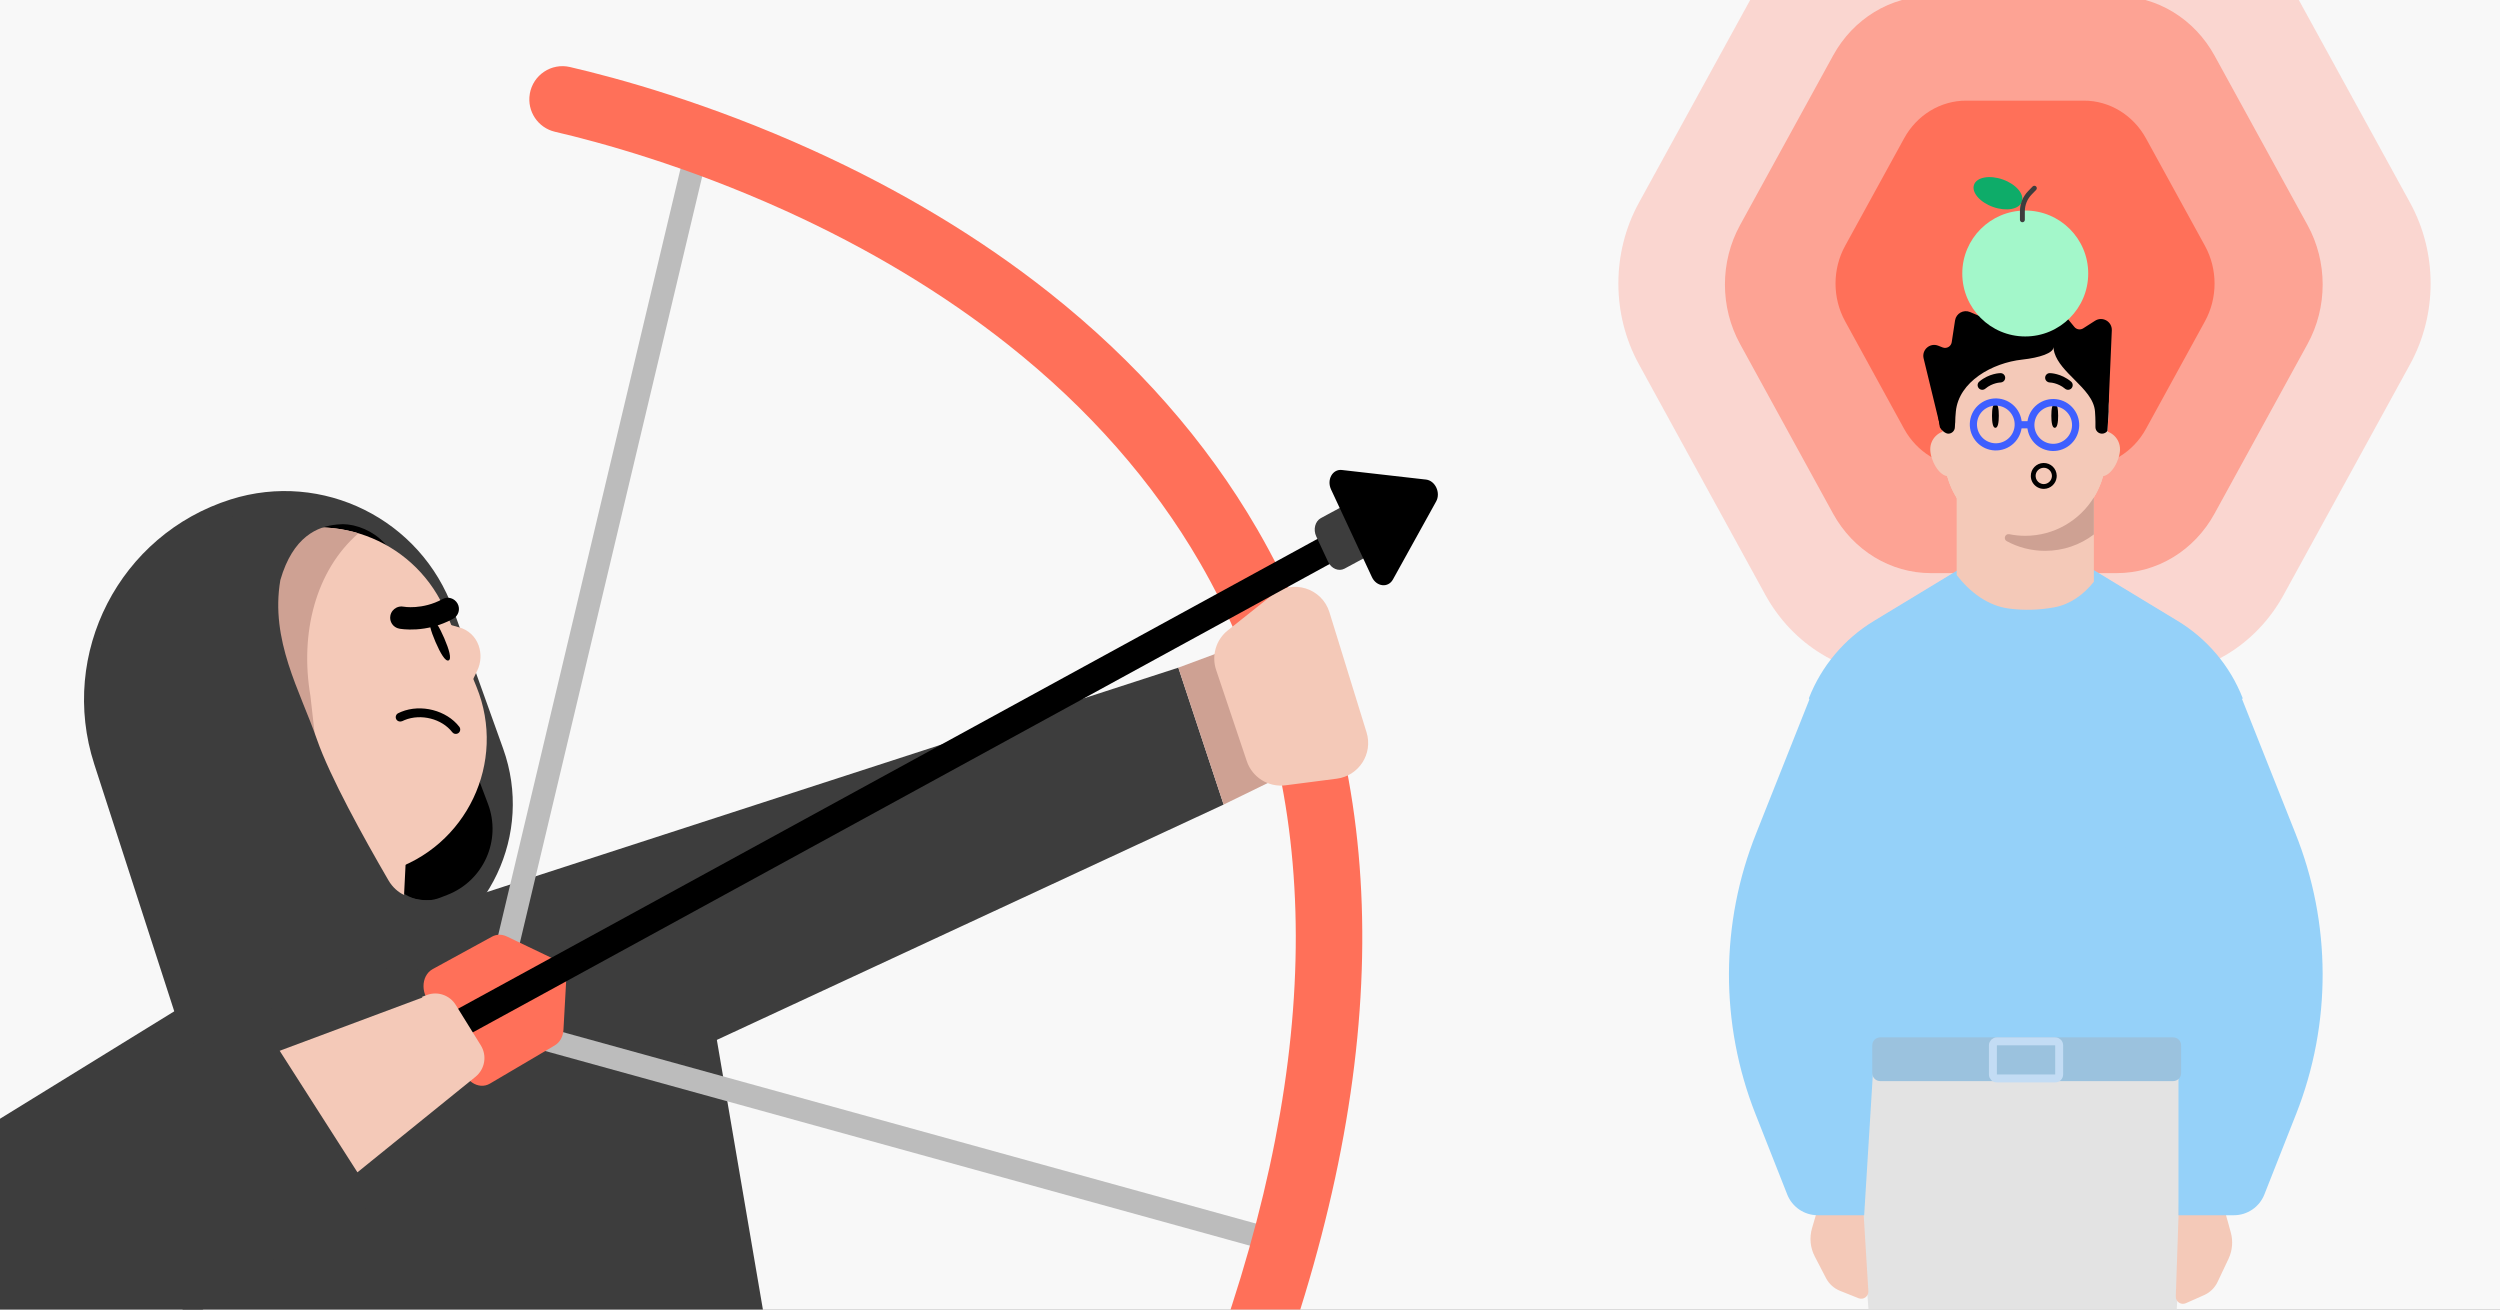 <svg fill="none" height="495" viewBox="0 0 945 495" width="945" xmlns="http://www.w3.org/2000/svg" xmlns:xlink="http://www.w3.org/1999/xlink"><rect x="0" y="0" width="945" height="495" fill="#808080" stroke="none"/><clipPath id="clip0_4816_8210"><path d="M0 0H945V495H0Z"/></clipPath><mask id="mask0_4816_8210" height="272" maskUnits="userSpaceOnUse" width="257" x="1" y="154"><path d="M194.867 154.775 1.618 211.633 64.395 425.06 257.644 368.202 194.867 154.775Z" fill="#ffffff"/></mask><g clip-path="url(#clip0_4816_8210)"><path d="M0 0H945V495H0Z" fill="#f8f8f8"/><path d="M812.999-41H717.518C696.8-41 677.65-29.374 667.291-10.427L619.516 76.628C609.157 95.503 609.157 118.827 619.516 137.702L667.291 224.827C677.65 243.702 696.8 255.4 717.518 255.4H812.999C833.717 255.4 852.869 243.774 863.228 224.827L911.003 137.702C921.362 118.827 921.362 95.503 911.003 76.628L863.228-10.427C852.869-29.302 833.717-41 812.999-41Z" fill="#ff7059" fill-opacity=".25"/><path d="M800.128-1.48H729.864C714.617-1.48 700.525 7.076 692.902 21.019L657.745 85.082C650.121 98.972 650.121 116.136 657.745 130.026L692.902 194.141C700.525 208.031 714.617 216.64 729.864 216.64H800.128C815.374 216.64 829.468 208.084 837.091 194.141L872.249 130.026C879.872 116.136 879.872 98.972 872.249 85.082L837.091 21.019C829.468 7.129 815.374-1.48 800.128-1.48Z" fill="#ff7059" fill-opacity=".5"/><path d="M787.745 38.04H743.187C733.518 38.04 724.582 43.466 719.747 52.307L697.453 92.933C692.618 101.741 692.618 112.626 697.453 121.434L719.747 162.093C724.582 170.901 733.518 176.36 743.187 176.36H787.745C797.413 176.36 806.35 170.934 811.185 162.093L833.479 121.434C838.314 112.626 838.314 101.741 833.479 92.933L811.185 52.307C806.35 43.499 797.413 38.04 787.745 38.04Z" fill="#ff7059"/><path d="M258.665 351.065 130.449 352.274 91.137 366.699-57.626 458.414-47.766 455.07-48.971 455.691 87.601 487.129 137.871 392.064 258.665 351.065Z" fill="#3d3d3d"/><path d="M278.021 569.702 152.832 600.689C141.69 603.447 112.129 603.433 106.971 593.176L38.749 416.566 263.682 350.404 296.351 541.684C298.526 554.386 290.528 566.606 278.031 569.699L278.021 569.702Z" fill="#3d3d3d"/><path d="M462.522 304.131 213.493 419.772C200.487 427.832 185.346 431.948 171.396 431.151 168.953 431.008 166.516 430.931 164.073 430.967 126.958 431.454 92.839 396.407 118.229 369.263 122.978 364.183 127.363 359.25 127.628 359.061 138.753 351.054 151.387 348.83 164.573 343.525L445.408 252.371 462.53 304.118 462.522 304.131Z" fill="#3d3d3d"/><path d="M445.397 252.373 495.114 233.909 509.713 281.094 462.522 304.13 445.397 252.373Z" fill="#cea193"/><path d="M494.716 477.018 179.625 389.972 260.187 51.321 268.609 53.33 189.979 383.851 497.016 468.662 494.716 477.018Z" fill="#bcbcbc"/><path d="M469.628 520.065C463.207 517.717 459.845 510.663 462.068 504.201 501.718 388.875 498.856 290.82 453.517 212.605 435.799 182.043 411.439 154.364 381.093 130.33 356.626 110.953 328.25 93.883 296.751 79.594 259.29 62.608 226.42 53.678 209.781 49.81 203.311 48.299 199.147 42.013 200.268 35.466L200.263 35.445C201.488 28.326 208.433 23.696 215.459 25.337 233.301 29.476 267.611 38.819 307.096 56.732 340.464 71.863 370.589 90.007 396.664 110.658 429.479 136.657 455.913 166.724 475.223 200.026 524.374 284.816 527.924 389.839 485.816 512.344 483.527 518.99 476.246 522.487 469.641 520.073L469.628 520.065Z" fill="#ff7059"/><path d="M485.905 296.848C479.47 297.682 473.348 293.843 471.28 287.696L459.7 253.25C457.878 247.822 459.638 241.832 464.117 238.269L481.073 224.78C488.559 218.822 499.688 222.27 502.518 231.407L516.559 276.834C519.056 284.894 513.68 293.252 505.323 294.339L485.905 296.848Z" fill="#f4c9b8"/><path d="M209.674 395.182 185.192 409.608C180.805 412.188 175.151 408.345 174.73 402.504L173.95 391.475C173.767 388.844 172.434 386.385 170.419 384.909L163.644 379.96C158.939 376.529 158.895 368.877 163.566 366.315L185.985 354.051C187.692 353.115 189.726 353.091 191.587 353.992L209.3 362.469C212.269 363.886 214.204 367.334 214.005 370.852L212.982 389.321C212.842 391.865 211.61 394.044 209.684 395.179L209.674 395.182Z" fill="#ff7059"/><path clip-rule="evenodd" d="M506.593 205.11C507.802 207.768 506.967 210.853 504.746 212.02L172.519 393.629C170.285 394.788 167.507 393.583 166.298 390.925 165.088 388.267 165.923 385.182 168.157 384.023L500.382 202.404C502.616 201.245 505.394 202.45 506.603 205.108L506.593 205.11Z" fill="#000000" fill-rule="evenodd"/><path d="M517.112 204.186C518.34 206.829 517.541 209.928 515.327 211.126L508.237 214.945C506.021 216.133 503.229 214.965 502.001 212.322L497.538 202.762C496.31 200.119 497.108 197.02 499.322 195.822L506.413 192.003C508.629 190.815 511.421 191.983 512.649 194.626L517.112 204.186Z" fill="#3d3d3d"/><path d="M539.001 181.268C542.53 181.671 544.676 186.271 542.864 189.543L526.527 219.045C524.714 222.318 520.298 221.815 518.582 218.14L503.141 185.026C501.425 181.35 503.695 177.253 507.223 177.656L539.014 181.276 539.001 181.268Z" fill="#000000"/><g mask="url(#mask0_4816_8210)"><path d="M154.038 391.508C158.186 393.092 162.019 388.585 159.775 384.745L132.124 337.512 107.838 346.691 90.064 367.098 154.049 391.506 154.038 391.508Z" fill="#f4c9b8"/><path d="M155.21 391.653C159.357 393.237 163.19 388.73 160.947 384.89 159.25 381.997 152.911 373.047 152.911 373.047 149.094 374.962 143.853 376.795 140.01 378.561 138.85 379.093 131.683 381.927 130.461 382.531 130.461 382.531 141.9 386.916 144.645 387.966 148.13 389.301 151.72 390.342 155.202 391.666L155.21 391.653Z" fill="#cea193"/><path d="M138.808 343.175C170.271 327.735 181.684 288.568 163.416 258.622L145.578 229.373C128.435 201.268 91.786 192.38 63.72 209.523 35.644 226.668 26.78 263.352 43.918 291.436L90.066 367.108" fill="#f4c9b8"/><path d="M148.535 234.207 148.514 234.212 153.633 246.654 161.816 256.029 163.215 246.915C163.588 244.502 162.423 242.136 160.318 240.928L148.54 234.228 148.535 234.207Z" fill="#f4c9b8"/><path d="M43.916 291.425 70.387 334.835C87.893 324.11 86.17 303.867 84.662 286.069 84.46 283.631 84.248 281.241 84.1 278.935 92.072 272.868 126.088 234.967 96.978 213.806 97.851 214.226 113.113 221.268 126.818 210.179 126.553 210.01 126.289 209.841 126.027 209.683 107.557 198.282 83.497 197.433 63.707 209.515 37.488 225.52 28.035 258.557 40.837 285.74 41.767 287.696 42.794 289.595 43.916 291.425Z" fill="#000000"/><path d="M90.511 299.524C84.489 303.201 76.65 301.293 72.976 295.275 69.299 289.247 71.203 281.403 77.214 277.728 83.236 274.051 91.075 275.959 94.749 281.977 98.426 288.005 96.522 295.849 90.511 299.524Z" fill="#f4c9b8"/><g fill="#000000"><path d="M140.459 223.824C140.025 224.277 139.458 224.596 138.807 224.713 138.765 224.723 133.704 225.619 129.711 230.199 128.606 231.454 126.735 231.549 125.488 230.475 124.25 229.387 124.122 227.478 125.211 226.249 130.675 220 137.552 218.833 137.843 218.794 139.471 218.525 141.004 219.629 141.262 221.261 141.415 222.238 141.09 223.177 140.462 223.835"/><path d="M139.447 233.155C138.149 233.989 140.022 237.865 142.852 242.318 145.692 246.768 148.411 250.1 149.709 249.265 151.007 248.431 149.134 244.555 146.305 240.102 143.464 235.652 140.745 232.32 139.447 233.155Z"/><path clip-rule="evenodd" d="M161.351 287.689C161.293 287.681 160.64 287.653 159.404 287.792 157.981 287.943 155.789 288.319 152.796 289.193 149.803 290.068 147.759 290.953 146.48 291.593 145.34 292.165 144.82 292.54 144.783 292.571 143.947 293.202 142.748 293.041 142.118 292.205 141.477 291.37 141.637 290.171 142.48 289.527 142.48 289.527 142.909 289.231 143.1 289.106 143.476 288.868 144.023 288.554 144.766 288.18 146.253 287.433 148.512 286.472 151.712 285.535 154.913 284.598 157.328 284.179 158.976 283.994 159.8 283.901 160.44 283.877 160.873 283.87 161.073 283.865 161.624 283.885 161.624 283.885 162.671 283.972 163.456 284.893 163.38 285.938 163.294 286.985 162.384 287.768 161.34 287.692L161.351 287.689Z" fill-rule="evenodd"/></g></g><path d="M151.407 449.952C141.567 454.909 131.74 459.874 121.9 464.83 101.332 475.209 91.208 487.849 70.627 498.22 55.736 505.732 30.4 510.982 15.498 518.496-1.366 526.998-17.489 538.675-37.208 536.227-67.216 532.512-88.702 498.164-70.171 471-70.024 470.785-69.884 470.584-69.737 470.369-63.833 461.712-54.882 455.28-44.6 452.289L128.906 395.566 151.394 449.944 151.407 449.952Z" fill="#3d3d3d"/><path d="M172.254 379.827 181.754 395.155C184.168 399.053 183.307 404.13 179.753 407.017L135.108 443.133 105.531 396.9 161.369 376.107C165.421 374.602 169.976 376.163 172.256 379.837L172.254 379.827Z" fill="#f4c9b8"/><path d="M145.111 350.547 90.28 367.328 89.425 403.272 159.635 377.071 157.273 364.407 145.111 350.547Z" fill="#3d3d3d"/><path d="M171.367 230.501C159.074 196.222 121.876 177.799 87.159 188.795 45.201 202.086 22.079 246.991 35.633 288.866L70.276 395.892 115.833 375.444 152.807 362.185C184.998 350.641 201.736 315.186 190.192 282.995L171.367 230.501Z" fill="#3d3d3d"/><path d="M150.224 213.088C145.634 200.916 131.951 194.878 119.866 199.693 88.32 214.069 79.534 254.779 102.343 280.885L149.861 335.274C153.959 339.966 160.558 341.587 166.364 339.329L169.12 338.257C182.793 332.941 189.634 317.606 184.459 303.88L150.224 213.088Z" fill="#000000"/><path d="M146.999 329.273 101.478 343.114 72.157 271.268C61.274 244.586 74.081 214.126 100.751 203.24 127.434 192.357 157.888 205.156 168.779 231.834L180.111 259.61C191.711 288.042 176.367 320.308 146.984 329.249" fill="#f4c9b8"/><path d="M108.58 319.618 131.457 313.279 153.4 324.958 151.692 359.187C151.21 359.276 145.702 356.774 143.618 368.316L108.604 319.605 108.598 319.623 108.58 319.618Z" fill="#f4c9b8"/><path clip-rule="evenodd" d="M135.491 201.582C119.281 215.679 113.307 239.36 117.335 263.038L125.551 335.796 101.48 343.115 72.159 271.268C61.276 244.586 74.083 214.126 100.753 203.24 112.254 198.549 124.457 198.258 135.491 201.582Z" fill="#cea193" fill-rule="evenodd"/><path d="M178 258.5 169.5 236 173.63 237.157C177.009 238.103 179.72 240.627 180.904 243.93 182.02 247.042 181.845 250.472 180.417 253.454L178 258.5Z" fill="#f4c9b8"/><path d="M149.876 229.676C148.726 230.244 147.824 231.317 147.56 232.699 147.116 234.987 148.611 237.195 150.894 237.624 151.306 237.71 160.982 239.521 171.272 233.896 173.321 232.786 174.096 230.206 172.957 228.166 171.832 226.12 169.297 225.332 167.227 226.48 159.688 230.594 152.544 229.347 152.486 229.316 151.565 229.14 150.663 229.297 149.861 229.681" fill="#000000"/><path d="M167.923 241.242C169.748 245.486 170.814 249.097 169.581 249.63 168.349 250.164 166.456 246.905 164.623 242.666 162.798 238.423 161.732 234.812 162.964 234.278 164.197 233.745 166.09 237.004 167.923 241.242Z" fill="#000000"/><path d="M152.003 272.591C151.096 272.959 150.15 272.608 149.765 271.835 149.354 271.022 149.685 270.009 150.507 269.593 150.885 269.405 151.282 269.229 151.667 269.07 159.159 266.01 168.797 268.5 173.613 274.721 173.889 275.078 174.001 275.515 173.95 275.962 173.899 276.408 173.668 276.798 173.315 277.082 173.195 277.179 173.067 277.246 172.922 277.302 172.222 277.587 171.417 277.374 170.961 276.779 167.031 271.686 159.108 269.668 152.926 272.192 152.619 272.314 152.295 272.445 152.005 272.612L152.022 272.602 152.003 272.591Z" fill="#000000"/><path d="M45.378 223.6C82.203 182.455 135.084 188.212 135.978 195.214 143.363 204.426 115.545 186.124 105.968 219.273 102.088 242.103 113.365 260.996 119.847 279.627 124.695 293.562 137.377 316.502 146.833 332.759 153.025 343.406 167.964 339.645 167.964 339.645L145.179 367.455 116.908 392.902C116.908 392.902 8.552 264.746 45.378 223.6Z" fill="#3d3d3d"/><path d="M826.631 396.41C826.631 487.679 809.608 657.904 806.857 686.103 806.649 688.257 804.839 689.895 802.676 689.895H727.969C725.806 689.895 723.996 688.257 723.788 686.103 721.046 657.904 700.287 463.891 700.287 372.623L764.902 378.914V378.76L765.318 378.832H765.336L765.753 378.76V378.914L826.631 378.76V396.41Z" fill="#e3e3e3"/><path d="M684.941 464.288C683.899 467.842 684.279 471.663 685.986 474.949L690.243 483.147C691.374 485.326 693.247 487.025 695.533 487.936L702.542 490.734C704.382 491.464 706.361 490.036 706.24 488.058L704.2 454.853 687.399 455.886 684.941 464.288Z" fill="#f4c9b8"/><path d="M843.237 465.872C844.154 469.18 843.853 472.712 842.384 475.818L838.247 484.573C837.198 486.793 835.391 488.56 833.14 489.556L826.242 492.615C824.43 493.413 822.398 492.061 822.446 490.08L824.042 443.34 840.129 454.609 843.246 465.872 843.237 465.872Z" fill="#f4c9b8"/><path d="M867.915 421.141 855.924 451.531C854.059 456.255 849.489 459.359 844.412 459.359H823.462V377.29L695.116 327.687 705.569 408.897C702.275 410.779 698.682 411.675 695.116 411.675 688.329 411.675 681.686 408.39 677.65 402.381L663.613 381.566C652.79 365.493 719.137 345.742 726.196 327.687L683.752 263.94C688.504 251.768 697.155 241.478 708.35 234.718L719.029 228.247 731.871 220.464 742.36 214.102 773.41 213.74 787.899 213.578 797.718 219.523 812.514 228.492 822.777 234.718C833.954 241.487 842.614 251.768 847.375 263.94L867.616 314.877C881.3 348.959 881.408 386.987 867.915 421.15V421.141Z" fill="#95d1f9"/><path d="M663.59 421.141 675.581 451.531C677.445 456.255 682.015 459.359 687.092 459.359H704.654L708.728 393.323H827.409L835.927 389.316C847.922 369.736 802.299 327.085 805.865 327.085 812.652 327.085 808.44 313.654 812.476 307.645L778.807 355.244C789.631 339.172 798.894 345.742 791.835 327.687L847.752 263.94C843.001 251.768 834.349 241.478 823.155 234.718L812.476 228.247 799.634 220.464 789.145 214.102 758.095 213.74 743.606 213.578 733.787 219.523 718.99 228.492 708.728 234.718C697.551 241.487 688.89 251.768 684.13 263.94L663.888 314.877C650.205 348.959 650.096 386.987 663.59 421.15V421.141Z" fill="#95d1f9"/><path d="M792.645 163.175H737.288C735.754 163.175 734.419 162.125 734.056 160.635L727.892 135.282C727.255 132.661 729.837 130.412 732.346 131.402L734.021 132.063C736.008 132.847 738.208 131.583 738.531 129.472L739.789 121.238C740.117 119.09 742.382 117.829 744.381 118.681L752.697 122.225C754.555 123.017 756.683 121.985 757.212 120.036L758.562 115.059C759.441 111.821 764.016 111.772 764.963 114.99L765.695 117.476C766.462 120.081 769.857 120.719 771.518 118.572L772.584 117.193C773.891 115.502 776.431 115.465 777.787 117.117L783.508 124.088C784.577 125.391 786.452 125.688 787.872 124.78L792.362 121.907C794.631 120.456 797.594 122.162 797.478 124.852L795.969 159.991C795.892 161.771 794.427 163.175 792.645 163.175Z" fill="#000000" stroke="#000000" stroke-linecap="round" stroke-width="1.576"/><g fill="#f4c9b8"><path d="M791.482 167.514V219.902C787.684 224.688 782.592 228.456 776.582 229.557 770.758 230.624 765.171 230.785 759.421 230.04 751.351 228.996 744.6 223.798 739.622 217.362L739.621 167.514H791.488 791.482Z"/><path d="M743.738 169.815C743.738 165.907 740.581 162.762 736.691 162.762 732.801 162.762 729.638 165.907 729.638 169.815 729.638 173.723 732.795 180.069 736.691 180.069 740.587 180.069 743.738 173.699 743.738 169.815Z"/><path d="M801.364 169.815C801.364 165.907 798.207 162.762 794.311 162.762 790.415 162.762 787.258 165.907 787.258 169.815 787.258 173.723 790.415 180.069 794.311 180.069 798.207 180.069 801.364 173.699 801.364 169.815Z"/><path d="M765.496 202.294C749.127 202.294 735.685 189.372 735.032 173.033L733.998 156.488C733.278 138.589 747.596 123.683 765.502 123.683 783.408 123.683 797.721 138.589 797.007 156.488L795.973 173.033C795.319 189.372 781.872 202.294 765.502 202.294H765.496Z"/><path d="M765.496 202.535C749.127 202.535 735.685 189.614 735.032 173.275L733.998 156.73C733.278 138.83 747.596 123.925 765.502 123.925 783.408 123.925 797.721 138.83 797.007 156.73L795.973 173.275C795.319 189.614 781.872 202.535 765.502 202.535H765.496Z"/><path d="M765.496 202.535C749.127 202.535 735.685 189.614 735.032 173.275L733.998 156.73C733.278 138.83 747.596 123.925 765.502 123.925 783.408 123.925 797.721 138.83 797.007 156.73L795.973 173.275C795.319 189.614 781.872 202.535 765.502 202.535H765.496Z"/></g><path d="M791.477 188.03V202.022C786.354 205.93 779.96 208.216 773.039 208.216 767.788 208.216 762.852 206.904 758.539 204.556 757.136 203.794 757.934 201.623 759.501 201.925 761.449 202.324 763.463 202.536 765.526 202.536 776.469 202.536 786.106 196.741 791.477 188.03Z" fill="#cea193"/><path d="M755.553 157.155C755.553 159.675 755.233 161.717 754.266 161.717 753.298 161.717 752.979 159.675 752.979 157.155 752.979 154.635 753.298 152.593 754.266 152.593 755.233 152.593 755.553 154.635 755.553 157.155Z" fill="#000000"/><path d="M777.977 157.155C777.977 159.675 777.657 161.717 776.69 161.717 775.722 161.717 775.403 159.675 775.403 157.155 775.403 154.635 775.722 152.593 776.69 152.593 777.657 152.593 777.977 154.635 777.977 157.155Z" fill="#000000"/><path d="M757.266 144.199C757.696 143.866 757.968 143.352 757.962 142.777 757.95 141.821 757.169 141.034 756.201 141.04 756.012 141.041 751.928 141.094 748.175 144.235 747.425 144.859 747.328 145.954 747.951 146.717 748.575 147.461 749.682 147.558 750.433 146.935 753.175 144.629 756.187 144.581 756.225 144.58 756.612 144.574 756.969 144.411 757.266 144.199Z" fill="#000000"/><path d="M773.757 144.199C773.328 143.866 773.055 143.352 773.061 142.777 773.073 141.821 773.854 141.034 774.823 141.04 775.011 141.041 779.095 141.094 782.848 144.235 783.598 144.859 783.695 145.954 783.072 146.717 782.448 147.461 781.341 147.558 780.59 146.935 777.849 144.629 774.837 144.581 774.798 144.58 774.411 144.574 774.054 144.411 773.757 144.199Z" fill="#000000"/><path clip-rule="evenodd" d="M775.626 179.822C775.583 178.122 774.189 176.78 772.478 176.822 770.758 176.865 769.424 178.27 769.461 179.971 769.49 181.108 770.119 182.078 771.045 182.593L771.048 182.595 771.051 182.596C771.508 182.855 772.041 182.995 772.615 182.981L772.615 182.981C774.151 182.944 775.429 181.758 775.601 180.264L775.604 180.241 775.608 180.218C775.623 180.125 775.625 180.016 775.626 179.822ZM772.433 175.008C775.159 174.941 777.381 177.091 777.44 179.791L777.44 179.801V179.811C777.44 179.818 777.44 179.826 777.44 179.833 777.44 180.001 777.441 180.244 777.402 180.493 777.117 182.872 775.097 184.736 772.659 184.795 771.758 184.818 770.901 184.596 770.161 184.178 768.694 183.361 767.691 181.816 767.647 180.015L767.647 180.014 767.647 180.012C767.587 177.31 769.714 175.075 772.433 175.008Z" fill="#000000" fill-rule="evenodd"/><path d="M781.332 167.33C785.02 164.451 785.675 159.128 782.796 155.441 779.917 151.753 774.594 151.097 770.907 153.976 767.219 156.855 766.564 162.179 769.443 165.866 772.322 169.554 777.645 170.209 781.332 167.33Z" stroke="#3e5fff" stroke-miterlimit="10" stroke-width="2.715"/><path d="M762.912 160.564H767.51" stroke="#3e5fff" stroke-miterlimit="10" stroke-width="2.715"/><path d="M758.88 167.651C762.864 165.188 764.097 159.963 761.635 155.979 759.172 151.995 753.947 150.762 749.963 153.224 745.98 155.687 744.746 160.912 747.208 164.896 749.671 168.88 754.896 170.113 758.88 167.651Z" stroke="#3e5fff" stroke-miterlimit="10" stroke-width="2.715"/><path clip-rule="evenodd" d="M796.607 162.865 797.006 156.489C797.023 156.172 797.04 155.858 797.054 155.547V148.916L797.148 148.329C796.464 123.278 784.237 123.445 769.552 123.647 768.22 123.665 766.867 123.683 765.501 123.683 747.595 123.683 725.503 129.5 732.5 156.489L733.259 161.447C733.857 162.656 735.369 163.927 736.453 163.927 737.832 163.927 738.945 162.796 738.945 161.429 738.945 160.793 738.969 160.57 739.018 160.125 739.033 159.982 739.051 159.815 739.072 159.605 739.072 158.469 739.161 157.075 739.312 155.53 740.416 144.235 753.103 137.161 764.385 135.929 771.013 135.206 776.236 133.451 776.236 131.198 776.236 131.908 776.356 132.653 776.59 133.397 777.759 137.11 780.929 140.285 784.086 143.448 787.859 147.227 791.615 150.988 791.918 155.631 792.016 157.135 792.076 158.459 792.076 159.441V161.447C792.076 162.82 793.189 163.927 794.562 163.927 795.407 163.927 796.156 163.508 796.607 162.865Z" fill="#000000" fill-rule="evenodd"/><path d="M765.545 127.181C778.69 127.181 789.347 116.525 789.347 103.38 789.347 90.234 778.69 79.578 765.545 79.578 752.4 79.578 741.743 90.234 741.743 103.38 741.743 116.525 752.4 127.181 765.545 127.181Z" fill="#a3f7ca"/><path d="M764.274 76.26C765.293 73.394 762.069 69.631 757.074 67.856 752.078 66.08 747.203 66.963 746.184 69.829 745.165 72.695 748.389 76.458 753.384 78.234 758.38 80.009 763.255 79.126 764.274 76.26Z" fill="#0eac69"/><path d="M764.465 84.014C763.953 84.014 763.539 83.6 763.539 83.087V79.862C763.539 77.005 764.632 74.303 766.621 72.255L768.323 70.498C768.681 70.13 769.265 70.121 769.633 70.476 770 70.831 770.01 71.418 769.654 71.785L767.952 73.543C766.3 75.245 765.392 77.49 765.392 79.862V83.087C765.392 83.6 764.978 84.014 764.465 84.014Z" fill="#3d3d3d"/><path d="M821.459 392.122H710.729C709.068 392.122 707.722 393.468 707.722 395.129V405.65C707.722 407.311 709.068 408.657 710.729 408.657H821.459C823.119 408.657 824.465 407.311 824.465 405.65V395.129C824.465 393.468 823.119 392.122 821.459 392.122Z" fill="#9bc2de"/><path d="M754.82 393.625H776.866C777.696 393.625 778.369 394.298 778.369 395.129V406.151C778.369 406.982 777.696 407.655 776.866 407.655H754.82C753.99 407.655 753.317 406.982 753.317 406.151V395.129C753.317 394.298 753.99 393.625 754.82 393.625Z" stroke="#c3dcf4" stroke-linejoin="round" stroke-width="3.006"/></g></svg>